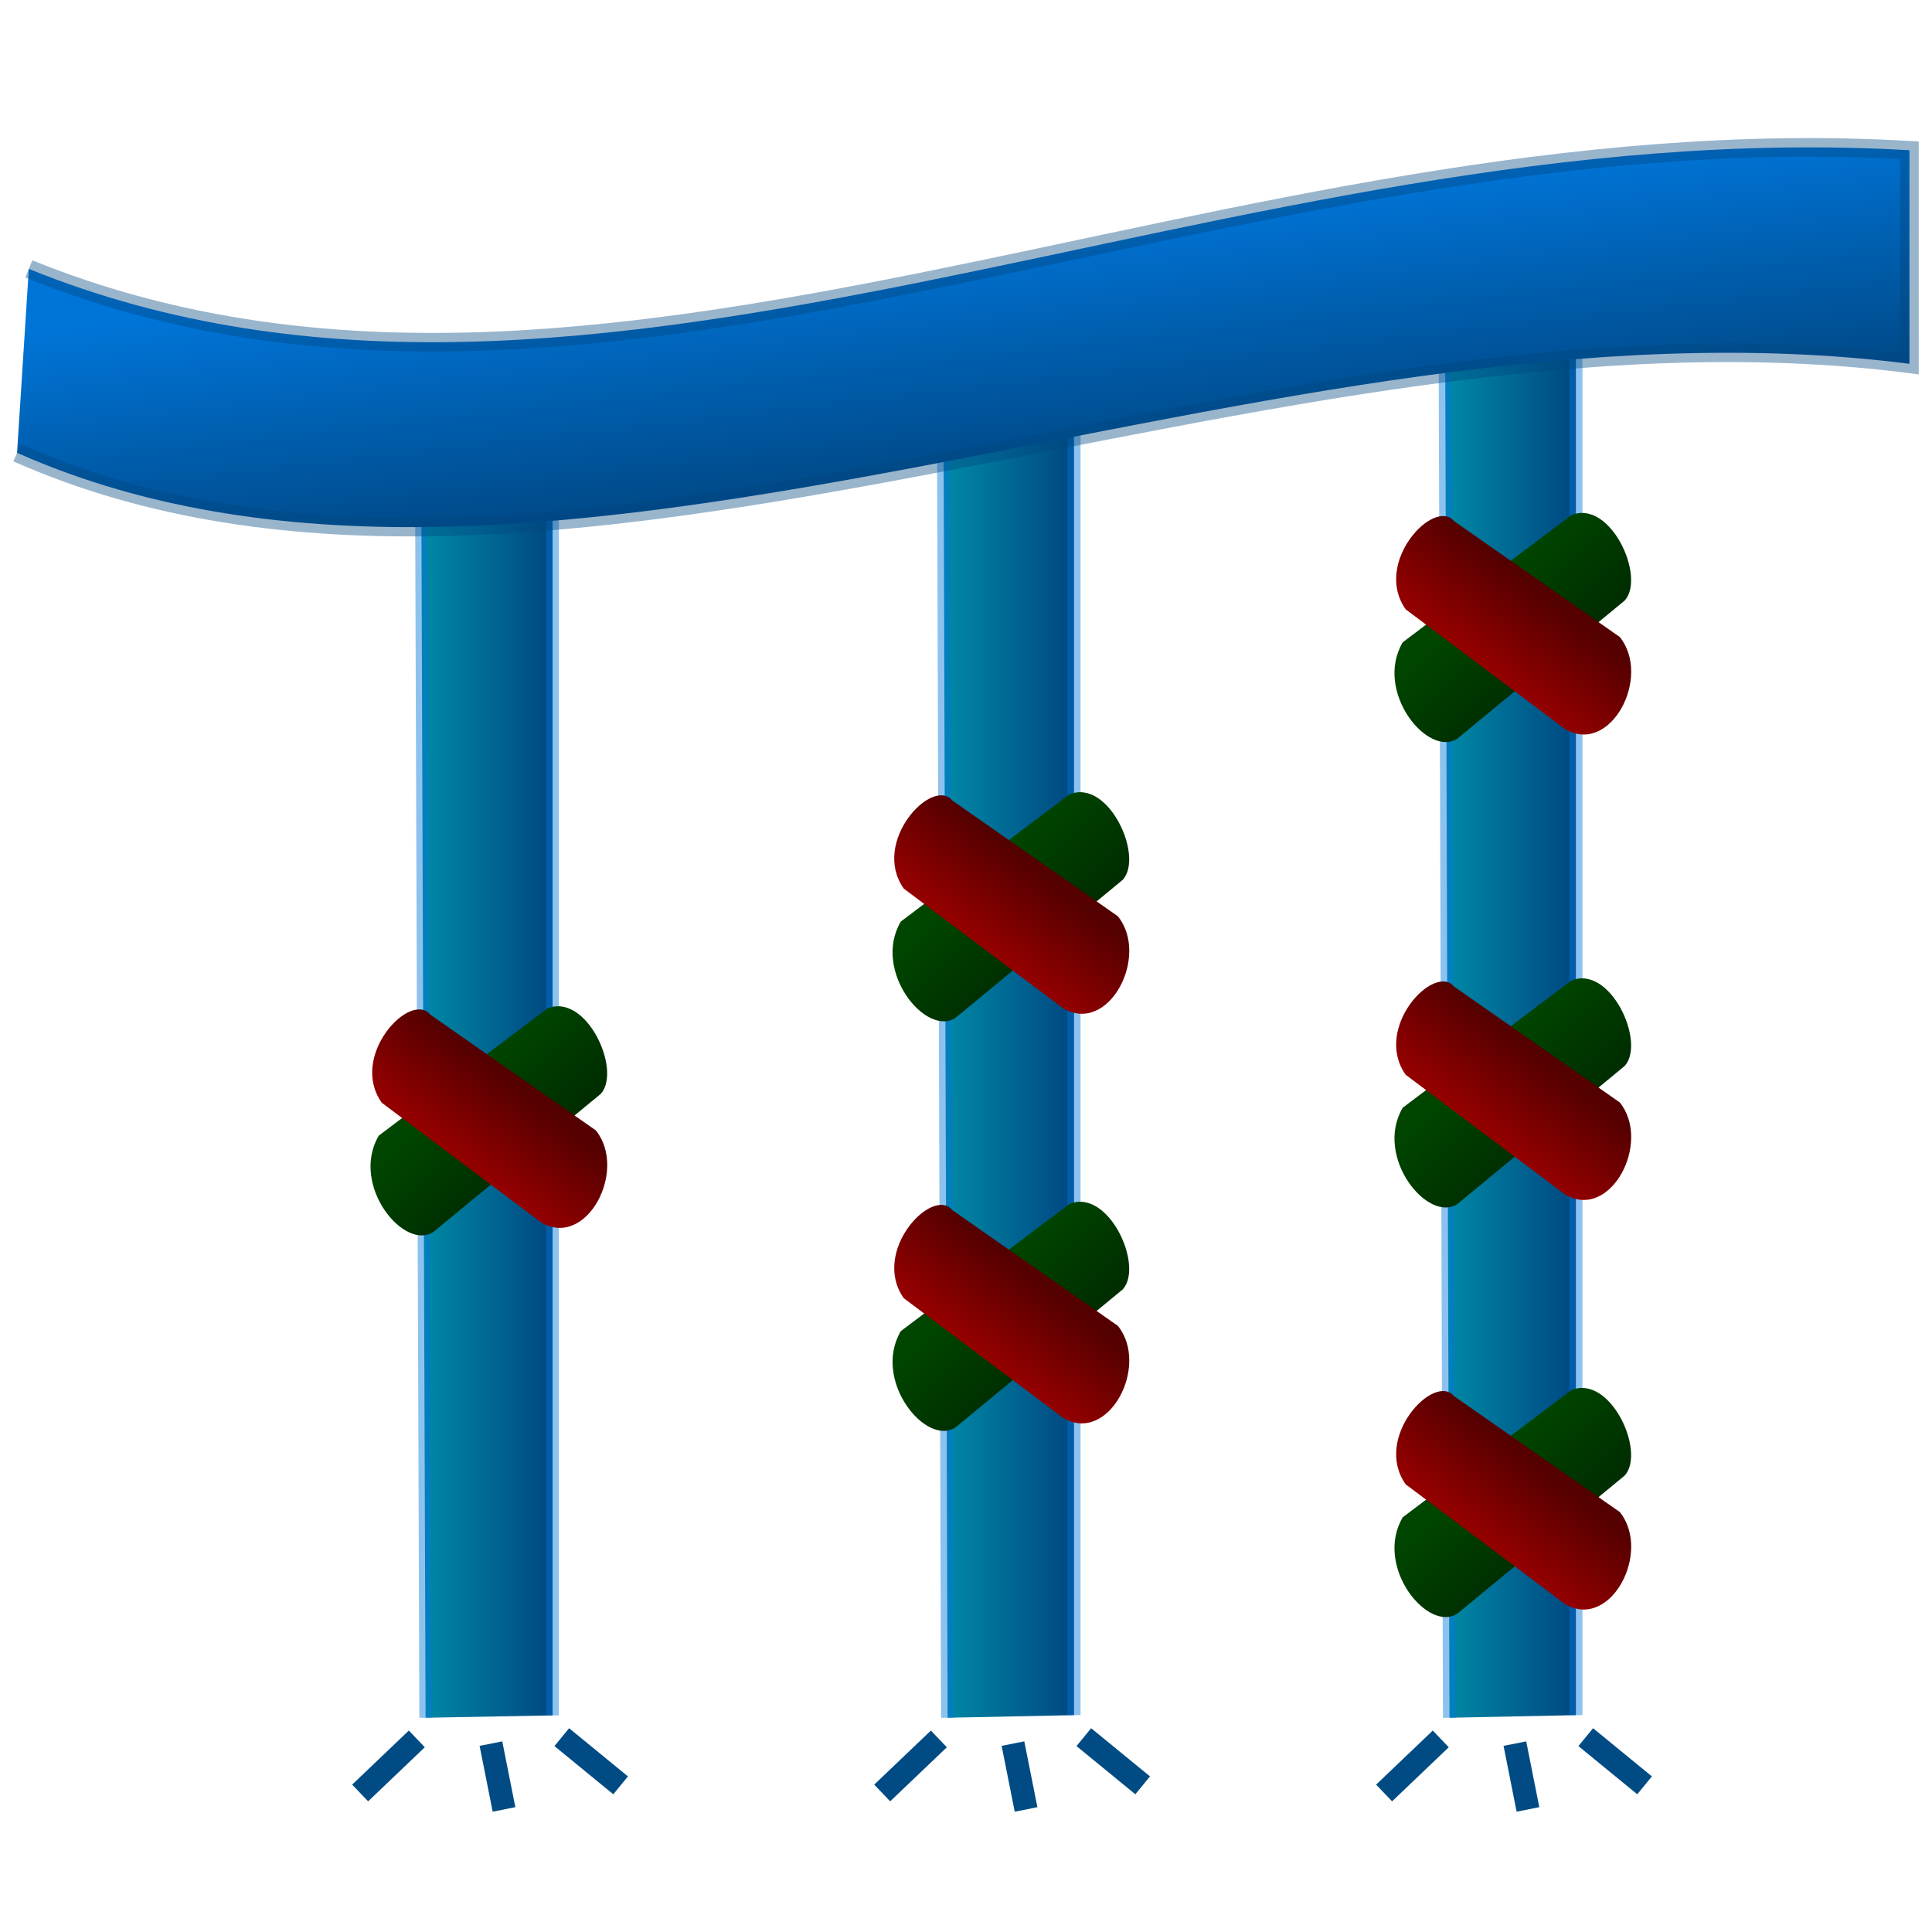 <?xml version="1.0" encoding="UTF-8" standalone="no"?>
<svg
   width="119.597mm"
   height="119.597mm"
   viewBox="0 0 119.597 119.597"
   version="1.1"
   id="svg8"
   inkscape:version="1.4.2 (f4327f4, 2025-05-13)"
   sodipodi:docname="logo.svg"
   inkscape:export-filename="logo.png"
   inkscape:export-xdpi="96"
   inkscape:export-ydpi="96"
   xmlns:inkscape="http://www.inkscape.org/namespaces/inkscape"
   xmlns:sodipodi="http://sodipodi.sourceforge.net/DTD/sodipodi-0.dtd"
   xmlns:xlink="http://www.w3.org/1999/xlink"
   xmlns="http://www.w3.org/2000/svg"
   xmlns:svg="http://www.w3.org/2000/svg"
   xmlns:rdf="http://www.w3.org/1999/02/22-rdf-syntax-ns#"
   xmlns:cc="http://creativecommons.org/ns#"
   xmlns:dc="http://purl.org/dc/elements/1.1/">
  <title
     id="title897">Kipu</title>
  <defs
     id="defs2">
    <linearGradient
       inkscape:collect="always"
       id="linearGradient1256">
      <stop
         style="stop-color:#0075d8;stop-opacity:1;"
         offset="0"
         id="stop1252" />
      <stop
         style="stop-color:#00447e;stop-opacity:1"
         offset="1"
         id="stop1254" />
    </linearGradient>
    <linearGradient
       inkscape:collect="always"
       id="linearGradient1036">
      <stop
         style="stop-color:#004500;stop-opacity:1;"
         offset="0"
         id="stop1032" />
      <stop
         style="stop-color:#002e00;stop-opacity:1"
         offset="1"
         id="stop1034" />
    </linearGradient>
    <linearGradient
       inkscape:collect="always"
       id="linearGradient1028">
      <stop
         style="stop-color:#930000;stop-opacity:1;"
         offset="0"
         id="stop1024" />
      <stop
         style="stop-color:#550000;stop-opacity:1"
         offset="1"
         id="stop1026" />
    </linearGradient>
    <linearGradient
       inkscape:collect="always"
       id="linearGradient953">
      <stop
         style="stop-color:#008ca7;stop-opacity:1"
         offset="0"
         id="stop949" />
      <stop
         style="stop-color:#004580;stop-opacity:1"
         offset="1"
         id="stop951" />
    </linearGradient>
    <linearGradient
       inkscape:collect="always"
       xlink:href="#linearGradient953"
       id="linearGradient957"
       x1="71.629"
       y1="128.32"
       x2="75.903"
       y2="128.32"
       gradientUnits="userSpaceOnUse"
       gradientTransform="matrix(2.029,0,0,1.089,-81.004,-7.836)" />
    <linearGradient
       inkscape:collect="always"
       xlink:href="#linearGradient1028"
       id="linearGradient1030"
       x1="72.822"
       y1="135.36"
       x2="74.898"
       y2="132.754"
       gradientUnits="userSpaceOnUse"
       gradientTransform="matrix(1.674,0,0,1.674,-54.762,-89.881)" />
    <linearGradient
       inkscape:collect="always"
       xlink:href="#linearGradient1036"
       id="linearGradient1038"
       x1="71.424"
       y1="133.971"
       x2="73.96"
       y2="136.51"
       gradientUnits="userSpaceOnUse"
       gradientTransform="matrix(1.674,0,0,1.674,-54.762,-89.881)" />
    <linearGradient
       inkscape:collect="always"
       xlink:href="#linearGradient1256"
       id="linearGradient1258"
       x1="91.116"
       y1="90.337"
       x2="91.405"
       y2="96.618"
       gradientUnits="userSpaceOnUse"
       gradientTransform="matrix(1.089,0,0,2.748,-7.857,-168.613)" />
    <linearGradient
       gradientTransform="matrix(1.674,0,0,1.674,-22.446,-103.134)"
       gradientUnits="userSpaceOnUse"
       y2="136.51"
       x2="73.96"
       y1="133.971"
       x1="71.424"
       id="linearGradient1038-90"
       xlink:href="#linearGradient1036"
       inkscape:collect="always" />
    <linearGradient
       gradientTransform="matrix(1.674,0,0,1.674,-22.446,-103.134)"
       gradientUnits="userSpaceOnUse"
       y2="132.754"
       x2="74.898"
       y1="135.36"
       x1="72.822"
       id="linearGradient1030-9"
       xlink:href="#linearGradient1028"
       inkscape:collect="always" />
    <linearGradient
       gradientTransform="matrix(2.019,0,0,1.205,-48.006,-26.975)"
       gradientUnits="userSpaceOnUse"
       y2="128.32"
       x2="75.903"
       y1="128.32"
       x1="71.629"
       id="linearGradient957-6"
       xlink:href="#linearGradient953"
       inkscape:collect="always" />
    <linearGradient
       inkscape:collect="always"
       xlink:href="#linearGradient1036"
       id="linearGradient1038-90-2"
       x1="71.424"
       y1="133.971"
       x2="73.96"
       y2="136.51"
       gradientUnits="userSpaceOnUse"
       gradientTransform="matrix(1.674,0,0,1.674,-22.446,-77.78)" />
    <linearGradient
       inkscape:collect="always"
       xlink:href="#linearGradient1028"
       id="linearGradient1030-9-6"
       x1="72.822"
       y1="135.36"
       x2="74.898"
       y2="132.754"
       gradientUnits="userSpaceOnUse"
       gradientTransform="matrix(1.674,0,0,1.674,-22.446,-77.78)" />
    <linearGradient
       inkscape:collect="always"
       xlink:href="#linearGradient953"
       id="linearGradient957-6-2"
       x1="71.629"
       y1="128.32"
       x2="75.903"
       y2="128.32"
       gradientUnits="userSpaceOnUse"
       gradientTransform="matrix(2.019,0,0,1.205,-16.936,-26.975)" />
    <linearGradient
       inkscape:collect="always"
       xlink:href="#linearGradient1036"
       id="linearGradient1038-90-1"
       x1="71.424"
       y1="133.971"
       x2="73.96"
       y2="136.51"
       gradientUnits="userSpaceOnUse"
       gradientTransform="matrix(1.674,0,0,1.674,8.623,-91.609)" />
    <linearGradient
       inkscape:collect="always"
       xlink:href="#linearGradient1028"
       id="linearGradient1030-9-5"
       x1="72.822"
       y1="135.36"
       x2="74.898"
       y2="132.754"
       gradientUnits="userSpaceOnUse"
       gradientTransform="matrix(1.674,0,0,1.674,8.623,-91.609)" />
    <linearGradient
       gradientTransform="matrix(1.674,0,0,1.674,8.623,-66.255)"
       gradientUnits="userSpaceOnUse"
       y2="136.51"
       x2="73.96"
       y1="133.971"
       x1="71.424"
       id="linearGradient1038-90-2-7"
       xlink:href="#linearGradient1036"
       inkscape:collect="always" />
    <linearGradient
       gradientTransform="matrix(1.674,0,0,1.674,8.623,-66.255)"
       gradientUnits="userSpaceOnUse"
       y2="132.754"
       x2="74.898"
       y1="135.36"
       x1="72.822"
       id="linearGradient1030-9-6-2"
       xlink:href="#linearGradient1028"
       inkscape:collect="always" />
    <linearGradient
       gradientTransform="matrix(1.674,0,0,1.674,8.623,-120.421)"
       gradientUnits="userSpaceOnUse"
       y2="136.51"
       x2="73.96"
       y1="133.971"
       x1="71.424"
       id="linearGradient1038-90-1-9"
       xlink:href="#linearGradient1036"
       inkscape:collect="always" />
    <linearGradient
       gradientTransform="matrix(1.674,0,0,1.674,8.623,-120.421)"
       gradientUnits="userSpaceOnUse"
       y2="132.754"
       x2="74.898"
       y1="135.36"
       x1="72.822"
       id="linearGradient1030-9-5-7"
       xlink:href="#linearGradient1028"
       inkscape:collect="always" />
    <pattern
       id="EMFhbasepattern"
       patternUnits="userSpaceOnUse"
       width="6"
       height="6"
       x="0"
       y="0" />
  </defs>
  <sodipodi:namedview
     id="base"
     pagecolor="#ffffff"
     bordercolor="#666666"
     borderopacity="1.0"
     inkscape:pageopacity="0"
     inkscape:pageshadow="2"
     inkscape:zoom="1.3363908"
     inkscape:cx="173.22777"
     inkscape:cy="178.8399"
     inkscape:document-units="mm"
     inkscape:current-layer="layer2"
     showgrid="false"
     inkscape:window-width="1920"
     inkscape:window-height="1010"
     inkscape:window-x="1913"
     inkscape:window-y="-6"
     inkscape:window-maximized="1"
     inkscape:document-rotation="0"
     inkscape:showpageshadow="2"
     inkscape:pagecheckerboard="0"
     inkscape:deskcolor="#d1d1d1" />
  <g
     inkscape:groupmode="layer"
     id="layer2"
     inkscape:label="Layer 2"
     transform="translate(-38.526,-65.033)">
    <path
       style="fill:url(#linearGradient957);fill-opacity:1;stroke:#0477d9;stroke-width:0.771;stroke-linecap:butt;stroke-linejoin:miter;stroke-miterlimit:4;stroke-dasharray:none;stroke-opacity:0.449"
       d="m 72.734,171.222 -3e-6,-77.137 c 0,-0.582 -8.134,-0.291 -8.134,-0.291 l 0.271,77.573"
       id="path831"
       inkscape:connector-curvature="0"
       sodipodi:nodetypes="cscc" />
    <path
       style="fill:none;stroke:#004b83;stroke-width:1.431;stroke-linecap:butt;stroke-linejoin:miter;stroke-miterlimit:4;stroke-dasharray:none;stroke-opacity:1"
       d="m 64.328,172.677 -3.508,3.347"
       id="path865"
       inkscape:connector-curvature="0" />
    <path
       style="fill:none;stroke:#004b83;stroke-width:1.431;stroke-linecap:butt;stroke-linejoin:miter;stroke-miterlimit:4;stroke-dasharray:none;stroke-opacity:1"
       d="m 68.916,172.968 0.81,4.075"
       id="path867"
       inkscape:connector-curvature="0" />
    <path
       style="fill:none;stroke:#004b83;stroke-width:1.431;stroke-linecap:butt;stroke-linejoin:miter;stroke-miterlimit:4;stroke-dasharray:none;stroke-opacity:1"
       d="m 73.302,172.568 3.643,2.983"
       id="path869"
       inkscape:connector-curvature="0"
       sodipodi:nodetypes="cc" />
    <path
       style="fill:url(#linearGradient1038);fill-opacity:1;stroke:none;stroke-width:0.443px;stroke-linecap:butt;stroke-linejoin:miter;stroke-opacity:1"
       d="m 61.971,135.334 10.434,-7.869 c 2.402,-1.02 4.635,3.809 3.311,5.281 l -10.334,8.529 c -1.807,1.267 -5.21,-2.873 -3.41,-5.941 z"
       id="path871"
       inkscape:connector-curvature="0"
       sodipodi:nodetypes="ccccc" />
    <path
       style="fill:url(#linearGradient1030);fill-opacity:1;stroke:none;stroke-width:0.443px;stroke-linecap:butt;stroke-linejoin:miter;stroke-opacity:1"
       d="m 62.156,133.294 9.869,7.412 c 2.802,1.661 5.377,-3.219 3.385,-5.7 l -10.257,-7.172 c -1.228,-1.48 -5.04,2.567 -2.997,5.46 z"
       id="path873"
       inkscape:connector-curvature="0"
       sodipodi:nodetypes="ccccc" />
    <path
       sodipodi:nodetypes="cscc"
       inkscape:connector-curvature="0"
       id="path831-3"
       d="M 105.011,171.206 V 85.831 c 0,-0.644 -8.096,-0.322 -8.096,-0.322 l 0.27,85.858"
       style="fill:url(#linearGradient957-6);fill-opacity:1;stroke:#0477d9;stroke-width:0.81;stroke-linecap:butt;stroke-linejoin:miter;stroke-miterlimit:4;stroke-dasharray:none;stroke-opacity:0.449" />
    <path
       inkscape:connector-curvature="0"
       id="path865-26"
       d="m 96.645,172.677 -3.508,3.347"
       style="fill:none;stroke:#004b83;stroke-width:1.431;stroke-linecap:butt;stroke-linejoin:miter;stroke-miterlimit:4;stroke-dasharray:none;stroke-opacity:1" />
    <path
       inkscape:connector-curvature="0"
       id="path867-7"
       d="m 101.232,172.968 0.81,4.075"
       style="fill:none;stroke:#004b83;stroke-width:1.431;stroke-linecap:butt;stroke-linejoin:miter;stroke-miterlimit:4;stroke-dasharray:none;stroke-opacity:1" />
    <path
       sodipodi:nodetypes="cc"
       inkscape:connector-curvature="0"
       id="path869-2"
       d="m 105.618,172.568 3.643,2.983"
       style="fill:none;stroke:#004b83;stroke-width:1.431;stroke-linecap:butt;stroke-linejoin:miter;stroke-miterlimit:4;stroke-dasharray:none;stroke-opacity:1" />
    <path
       sodipodi:nodetypes="ccccc"
       inkscape:connector-curvature="0"
       id="path871-71"
       d="m 94.287,122.081 10.434,-7.869 c 2.402,-1.02 4.635,3.809 3.311,5.281 l -10.334,8.529 c -1.807,1.267 -5.21,-2.873 -3.41,-5.941 z"
       style="fill:url(#linearGradient1038-90);fill-opacity:1;stroke:none;stroke-width:0.443px;stroke-linecap:butt;stroke-linejoin:miter;stroke-opacity:1" />
    <path
       sodipodi:nodetypes="ccccc"
       inkscape:connector-curvature="0"
       id="path873-3"
       d="m 94.472,120.04 9.869,7.412 c 2.803,1.661 5.377,-3.219 3.385,-5.7 l -10.257,-7.172 c -1.228,-1.48 -5.04,2.567 -2.997,5.46 z"
       style="fill:url(#linearGradient1030-9);fill-opacity:1;stroke:none;stroke-width:0.443px;stroke-linecap:butt;stroke-linejoin:miter;stroke-opacity:1" />
    <path
       style="fill:url(#linearGradient1038-90-2);fill-opacity:1;stroke:none;stroke-width:0.443px;stroke-linecap:butt;stroke-linejoin:miter;stroke-opacity:1"
       d="m 94.287,147.435 10.434,-7.869 c 2.402,-1.02 4.635,3.809 3.311,5.281 l -10.334,8.529 c -1.807,1.267 -5.21,-2.873 -3.41,-5.941 z"
       id="path871-71-4"
       inkscape:connector-curvature="0"
       sodipodi:nodetypes="ccccc" />
    <path
       style="fill:url(#linearGradient1030-9-6);fill-opacity:1;stroke:none;stroke-width:0.443px;stroke-linecap:butt;stroke-linejoin:miter;stroke-opacity:1"
       d="m 94.472,145.395 9.869,7.412 c 2.803,1.661 5.377,-3.219 3.385,-5.7 l -10.257,-7.172 c -1.228,-1.48 -5.04,2.567 -2.997,5.46 z"
       id="path873-3-1"
       inkscape:connector-curvature="0"
       sodipodi:nodetypes="ccccc" />
    <path
       style="fill:url(#linearGradient957-6-2);fill-opacity:1;stroke:#0477d9;stroke-width:0.81;stroke-linecap:butt;stroke-linejoin:miter;stroke-miterlimit:4;stroke-dasharray:none;stroke-opacity:0.449"
       d="M 136.08,171.206 V 85.831 c 0,-0.644 -8.096,-0.322 -8.096,-0.322 l 0.27,85.858"
       id="path831-3-1"
       inkscape:connector-curvature="0"
       sodipodi:nodetypes="cscc" />
    <path
       style="fill:none;stroke:#004b83;stroke-width:1.431;stroke-linecap:butt;stroke-linejoin:miter;stroke-miterlimit:4;stroke-dasharray:none;stroke-opacity:1"
       d="m 127.714,172.677 -3.508,3.347"
       id="path865-26-9"
       inkscape:connector-curvature="0" />
    <path
       style="fill:none;stroke:#004b83;stroke-width:1.431;stroke-linecap:butt;stroke-linejoin:miter;stroke-miterlimit:4;stroke-dasharray:none;stroke-opacity:1"
       d="m 132.302,172.968 0.81,4.075"
       id="path867-7-6"
       inkscape:connector-curvature="0" />
    <path
       style="fill:none;stroke:#004b83;stroke-width:1.431;stroke-linecap:butt;stroke-linejoin:miter;stroke-miterlimit:4;stroke-dasharray:none;stroke-opacity:1"
       d="m 136.688,172.568 3.643,2.983"
       id="path869-2-1"
       inkscape:connector-curvature="0"
       sodipodi:nodetypes="cc" />
    <path
       style="fill:url(#linearGradient1038-90-1);fill-opacity:1;stroke:none;stroke-width:0.443px;stroke-linecap:butt;stroke-linejoin:miter;stroke-opacity:1"
       d="m 125.357,133.605 10.434,-7.869 c 2.402,-1.02 4.635,3.809 3.311,5.281 l -10.334,8.529 c -1.807,1.267 -5.21,-2.873 -3.41,-5.941 z"
       id="path871-71-8"
       inkscape:connector-curvature="0"
       sodipodi:nodetypes="ccccc" />
    <path
       style="fill:url(#linearGradient1030-9-5);fill-opacity:1;stroke:none;stroke-width:0.443px;stroke-linecap:butt;stroke-linejoin:miter;stroke-opacity:1"
       d="m 125.542,131.565 9.869,7.412 c 2.803,1.661 5.377,-3.219 3.385,-5.7 L 128.539,126.105 c -1.228,-1.48 -5.04,2.567 -2.997,5.46 z"
       id="path873-3-0"
       inkscape:connector-curvature="0"
       sodipodi:nodetypes="ccccc" />
    <path
       sodipodi:nodetypes="ccccc"
       inkscape:connector-curvature="0"
       id="path871-71-4-2"
       d="m 125.357,158.96 10.434,-7.869 c 2.402,-1.02 4.635,3.809 3.311,5.281 l -10.334,8.529 c -1.807,1.267 -5.21,-2.873 -3.41,-5.941 z"
       style="fill:url(#linearGradient1038-90-2-7);fill-opacity:1;stroke:none;stroke-width:0.443px;stroke-linecap:butt;stroke-linejoin:miter;stroke-opacity:1" />
    <path
       sodipodi:nodetypes="ccccc"
       inkscape:connector-curvature="0"
       id="path873-3-1-1"
       d="m 125.542,156.919 9.869,7.412 c 2.803,1.661 5.377,-3.219 3.385,-5.7 l -10.257,-7.172 c -1.228,-1.48 -5.04,2.567 -2.997,5.46 z"
       style="fill:url(#linearGradient1030-9-6-2);fill-opacity:1;stroke:none;stroke-width:0.443px;stroke-linecap:butt;stroke-linejoin:miter;stroke-opacity:1" />
    <path
       sodipodi:nodetypes="ccccc"
       inkscape:connector-curvature="0"
       id="path871-71-8-6"
       d="m 125.357,104.794 10.434,-7.869 c 2.402,-1.02 4.635,3.809 3.311,5.281 l -10.334,8.529 c -1.807,1.267 -5.21,-2.873 -3.41,-5.941 z"
       style="fill:url(#linearGradient1038-90-1-9);fill-opacity:1;stroke:none;stroke-width:0.443px;stroke-linecap:butt;stroke-linejoin:miter;stroke-opacity:1" />
    <path
       sodipodi:nodetypes="ccccc"
       inkscape:connector-curvature="0"
       id="path873-3-0-5"
       d="m 125.542,102.753 9.869,7.412 c 2.803,1.661 5.377,-3.219 3.385,-5.7 l -10.257,-7.172 c -1.228,-1.48 -5.04,2.567 -2.997,5.46 z"
       style="fill:url(#linearGradient1030-9-5-7);fill-opacity:1;stroke:none;stroke-width:0.443px;stroke-linecap:butt;stroke-linejoin:miter;stroke-opacity:1" />
    <path
       style="display:inline;fill:url(#linearGradient1258);fill-opacity:1;stroke:#004681;stroke-width:1.15;stroke-linecap:butt;stroke-linejoin:miter;stroke-miterlimit:4;stroke-dasharray:none;stroke-opacity:0.399"
       d="m 40.31,81.679 c 35.078,14.238 74.304,-9.797 116.417,-7.346 l -1e-5,13.222 C 117.239,82.503 72.412,107.626 39.582,93.065"
       id="path833"
       inkscape:connector-curvature="0"
       sodipodi:nodetypes="cccc" />
  </g>
</svg>
